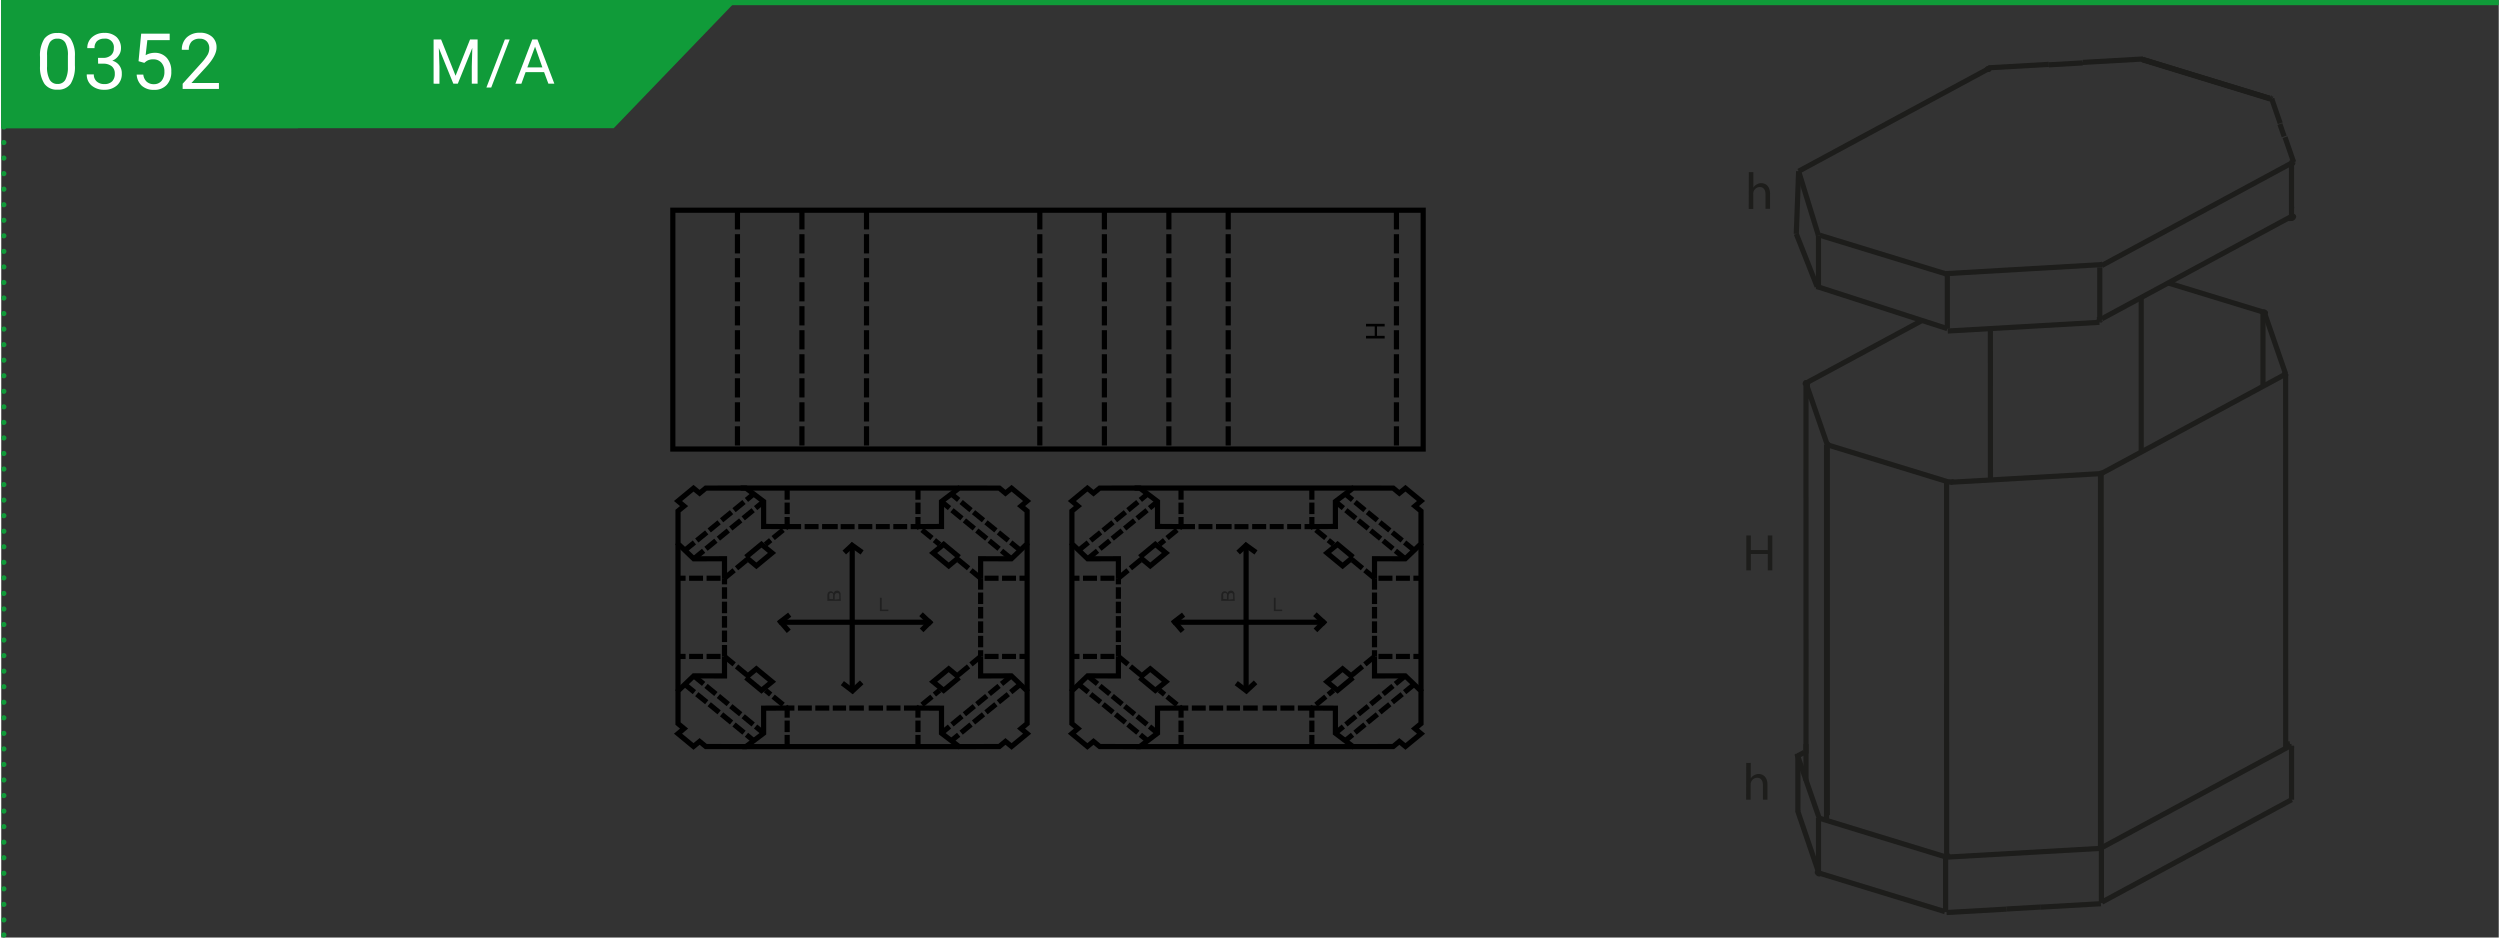 <?xml version="1.0"?>
<svg xmlns="http://www.w3.org/2000/svg" xmlns:xlink="http://www.w3.org/1999/xlink" width="320" height="120" viewBox="0 0 481.89 180.89"><rect x="0" y="0" width="481.89" height="180.89" fill="#333333" stroke="none"/><defs><style>.cls-1,.cls-12,.cls-3,.cls-5,.cls-6,.cls-7{fill:none;}.cls-2{fill:#109b39;}.cls-3,.cls-5,.cls-6{stroke:#109b39;}.cls-4{fill:#fff;}.cls-5,.cls-6{stroke-linecap:round;}.cls-12,.cls-5,.cls-6{stroke-linejoin:round;}.cls-5{stroke-dasharray:0 3;}.cls-7{stroke:#000;stroke-miterlimit:10;}.cls-8{fill-rule:evenodd;}.cls-9{clip-path:url(#clip-path);}.cls-10{fill:#202020;}.cls-11{clip-path:url(#clip-path-2);}.cls-12{stroke:#1d1d1b;}.cls-13{fill:#1d1d1b;}</style><clipPath id="clip-path"><rect class="cls-1" x="124.58" y="35.56" width="154.78" height="113.5"/></clipPath><clipPath id="clip-path-2"><rect class="cls-1" x="336.69" y="10.87" width="106.15" height="165.7"/></clipPath></defs><g id="Ebene_2" data-name="Ebene 2"><g id="Ebene_1-2" data-name="Ebene 1"><polygon class="cls-2" points="0 0 0 24.73 118.18 24.73 141.98 0 0 0"/><line class="cls-3" y1="0.5" x2="481.89" y2="0.5"/><polygon class="cls-2" points="0 0 0 24.73 57.25 24.73 81.05 0 0 0"/><path class="cls-4" d="M84.87,7.62l2.79,7,2.79-7h1.46v8.53H90.79V12.83l.1-3.59-2.8,6.91h-.86l-2.8-6.89.12,3.57v3.32H83.42V7.62Z"/><path class="cls-4" d="M94.54,16.89h-.93l3.56-9.27h.93Z"/><path class="cls-4" d="M104.74,13.92h-3.57l-.81,2.23H99.2l3.26-8.53h1l3.26,8.53h-1.15ZM101.51,13h2.9L103,9Z"/><line class="cls-5" x1="0.5" y1="3.5" x2="0.5" y2="178.89"/><path class="cls-6" d="M.5,180.39h0M.5.5h0"/><path class="cls-4" d="M14.21,12.61a6.24,6.24,0,0,1-.81,3.54,2.89,2.89,0,0,1-2.54,1.15,2.9,2.9,0,0,1-2.53-1.13,5.85,5.85,0,0,1-.85-3.38V11a6.05,6.05,0,0,1,.81-3.49,2.94,2.94,0,0,1,2.55-1.14,2.93,2.93,0,0,1,2.54,1.1,5.82,5.82,0,0,1,.83,3.4Zm-1.35-1.85a4.86,4.86,0,0,0-.49-2.51,1.65,1.65,0,0,0-1.53-.79,1.63,1.63,0,0,0-1.51.78,4.85,4.85,0,0,0-.49,2.41v2.17a5,5,0,0,0,.5,2.55,1.66,1.66,0,0,0,1.52.83,1.64,1.64,0,0,0,1.49-.78A5,5,0,0,0,12.86,13Z"/><path class="cls-4" d="M18.67,11.17h1a2.24,2.24,0,0,0,1.51-.51,1.71,1.71,0,0,0,.54-1.33,1.65,1.65,0,0,0-1.86-1.87,2,2,0,0,0-1.41.5A1.8,1.8,0,0,0,18,9.29H16.6a2.72,2.72,0,0,1,.92-2.11,3.42,3.42,0,0,1,2.36-.83,3.33,3.33,0,0,1,2.36.79,2.91,2.91,0,0,1,.86,2.22,2.32,2.32,0,0,1-.45,1.35,2.72,2.72,0,0,1-1.23,1,2.46,2.46,0,0,1,1.84,2.49,2.89,2.89,0,0,1-.94,2.28,3.5,3.5,0,0,1-2.44.84,3.61,3.61,0,0,1-2.44-.81,2.69,2.69,0,0,1-.94-2.15h1.36a1.76,1.76,0,0,0,.55,1.35,2.09,2.09,0,0,0,1.47.51,2,2,0,0,0,1.51-.52,2,2,0,0,0,.52-1.47,1.78,1.78,0,0,0-.58-1.43,2.49,2.49,0,0,0-1.64-.51h-1Z"/><path class="cls-4" d="M26.49,11.81,27,6.49H32.5V7.74H28.19l-.33,2.91a3.55,3.55,0,0,1,1.78-.46,3,3,0,0,1,2.32,1,3.8,3.8,0,0,1,.85,2.61,3.59,3.59,0,0,1-.89,2.59,3.2,3.2,0,0,1-2.48.95,3.4,3.4,0,0,1-2.31-.78,3.19,3.19,0,0,1-1-2.17h1.28a2.15,2.15,0,0,0,.66,1.38,2,2,0,0,0,1.39.47,1.83,1.83,0,0,0,1.48-.65,2.68,2.68,0,0,0,.54-1.78,2.45,2.45,0,0,0-.58-1.71,2,2,0,0,0-1.55-.65,2.21,2.21,0,0,0-1.39.39l-.36.29Z"/><path class="cls-4" d="M42,17.16H35v-1l3.7-4.1a9.19,9.19,0,0,0,1.13-1.51,2.62,2.62,0,0,0,.31-1.21A1.92,1.92,0,0,0,39.67,8a1.76,1.76,0,0,0-1.34-.53A2.13,2.13,0,0,0,36.75,8a2.24,2.24,0,0,0-.56,1.61H34.84a3.17,3.17,0,0,1,.95-2.39,3.54,3.54,0,0,1,2.54-.9,3.38,3.38,0,0,1,2.35.78,2.67,2.67,0,0,1,.86,2.07q0,1.58-2,3.75l-2.85,3.1H42Z"/><rect class="cls-7" x="129.58" y="40.56" width="144.78" height="46.08"/><line class="cls-7" x1="236.74" y1="40.56" x2="236.74" y2="44.27"/><line class="cls-7" x1="236.74" y1="45.19" x2="236.74" y2="48.9"/><line class="cls-7" x1="236.74" y1="49.81" x2="236.74" y2="53.52"/><line class="cls-7" x1="236.74" y1="54.45" x2="236.74" y2="58.15"/><line class="cls-7" x1="236.74" y1="59.08" x2="236.74" y2="62.79"/><line class="cls-7" x1="236.74" y1="63.71" x2="236.74" y2="67.42"/><line class="cls-7" x1="236.74" y1="68.35" x2="236.74" y2="72.06"/><line class="cls-7" x1="236.74" y1="72.98" x2="236.74" y2="76.69"/><line class="cls-7" x1="236.74" y1="77.62" x2="236.74" y2="81.33"/><line class="cls-7" x1="236.74" y1="82.25" x2="236.74" y2="85.96"/><line class="cls-7" x1="269.2" y1="40.56" x2="269.2" y2="44.27"/><line class="cls-7" x1="269.2" y1="45.19" x2="269.2" y2="48.9"/><line class="cls-7" x1="269.2" y1="49.81" x2="269.2" y2="53.52"/><line class="cls-7" x1="269.2" y1="54.45" x2="269.2" y2="58.15"/><line class="cls-7" x1="269.2" y1="59.08" x2="269.2" y2="62.79"/><line class="cls-7" x1="269.2" y1="63.71" x2="269.2" y2="67.42"/><line class="cls-7" x1="269.2" y1="68.35" x2="269.2" y2="72.06"/><line class="cls-7" x1="269.2" y1="72.98" x2="269.2" y2="76.69"/><line class="cls-7" x1="269.2" y1="77.62" x2="269.2" y2="81.33"/><line class="cls-7" x1="269.2" y1="82.25" x2="269.2" y2="85.96"/><line class="cls-7" x1="225.29" y1="40.56" x2="225.29" y2="44.27"/><line class="cls-7" x1="225.29" y1="45.19" x2="225.29" y2="48.9"/><line class="cls-7" x1="225.29" y1="49.81" x2="225.29" y2="53.52"/><line class="cls-7" x1="225.29" y1="54.45" x2="225.29" y2="58.15"/><line class="cls-7" x1="225.29" y1="59.08" x2="225.29" y2="62.79"/><line class="cls-7" x1="225.29" y1="63.71" x2="225.29" y2="67.42"/><line class="cls-7" x1="225.29" y1="68.35" x2="225.29" y2="72.06"/><line class="cls-7" x1="225.29" y1="72.98" x2="225.29" y2="76.69"/><line class="cls-7" x1="225.29" y1="77.62" x2="225.29" y2="81.33"/><line class="cls-7" x1="225.29" y1="82.25" x2="225.29" y2="85.96"/><line class="cls-7" x1="212.85" y1="40.56" x2="212.85" y2="44.27"/><line class="cls-7" x1="212.85" y1="45.19" x2="212.85" y2="48.9"/><line class="cls-7" x1="212.85" y1="49.81" x2="212.85" y2="53.52"/><line class="cls-7" x1="212.85" y1="54.45" x2="212.85" y2="58.15"/><line class="cls-7" x1="212.85" y1="59.08" x2="212.85" y2="62.79"/><line class="cls-7" x1="212.85" y1="63.71" x2="212.85" y2="67.42"/><line class="cls-7" x1="212.85" y1="68.35" x2="212.85" y2="72.06"/><line class="cls-7" x1="212.85" y1="72.98" x2="212.85" y2="76.69"/><line class="cls-7" x1="212.85" y1="77.62" x2="212.85" y2="81.33"/><line class="cls-7" x1="212.85" y1="82.25" x2="212.85" y2="85.96"/><line class="cls-7" x1="200.39" y1="40.56" x2="200.39" y2="44.27"/><line class="cls-7" x1="200.39" y1="45.19" x2="200.39" y2="48.9"/><line class="cls-7" x1="200.39" y1="49.81" x2="200.39" y2="53.52"/><line class="cls-7" x1="200.39" y1="54.45" x2="200.39" y2="58.15"/><line class="cls-7" x1="200.39" y1="59.08" x2="200.39" y2="62.79"/><line class="cls-7" x1="200.39" y1="63.71" x2="200.39" y2="67.42"/><line class="cls-7" x1="200.39" y1="68.35" x2="200.39" y2="72.06"/><line class="cls-7" x1="200.39" y1="72.98" x2="200.39" y2="76.69"/><line class="cls-7" x1="200.39" y1="77.62" x2="200.39" y2="81.33"/><line class="cls-7" x1="200.39" y1="82.25" x2="200.39" y2="85.96"/><line class="cls-7" x1="166.95" y1="40.56" x2="166.95" y2="44.27"/><line class="cls-7" x1="166.95" y1="45.19" x2="166.95" y2="48.9"/><line class="cls-7" x1="166.95" y1="49.81" x2="166.95" y2="53.52"/><line class="cls-7" x1="166.95" y1="54.45" x2="166.95" y2="58.15"/><line class="cls-7" x1="166.95" y1="59.08" x2="166.95" y2="62.79"/><line class="cls-7" x1="166.95" y1="63.71" x2="166.95" y2="67.42"/><line class="cls-7" x1="166.95" y1="68.35" x2="166.95" y2="72.06"/><line class="cls-7" x1="166.95" y1="72.98" x2="166.95" y2="76.69"/><line class="cls-7" x1="166.95" y1="77.62" x2="166.95" y2="81.33"/><line class="cls-7" x1="166.95" y1="82.25" x2="166.95" y2="85.96"/><line class="cls-7" x1="154.49" y1="40.56" x2="154.49" y2="44.27"/><line class="cls-7" x1="154.49" y1="45.19" x2="154.49" y2="48.9"/><line class="cls-7" x1="154.49" y1="49.81" x2="154.49" y2="53.52"/><line class="cls-7" x1="154.49" y1="54.45" x2="154.49" y2="58.15"/><line class="cls-7" x1="154.49" y1="59.08" x2="154.49" y2="62.79"/><line class="cls-7" x1="154.49" y1="63.71" x2="154.49" y2="67.42"/><line class="cls-7" x1="154.49" y1="68.35" x2="154.49" y2="72.06"/><line class="cls-7" x1="154.49" y1="72.98" x2="154.49" y2="76.69"/><line class="cls-7" x1="154.49" y1="77.62" x2="154.49" y2="81.33"/><line class="cls-7" x1="154.49" y1="82.25" x2="154.49" y2="85.96"/><line class="cls-7" x1="142.05" y1="40.56" x2="142.05" y2="44.27"/><line class="cls-7" x1="142.05" y1="45.19" x2="142.05" y2="48.9"/><line class="cls-7" x1="142.05" y1="49.81" x2="142.05" y2="53.52"/><line class="cls-7" x1="142.05" y1="54.45" x2="142.05" y2="58.15"/><line class="cls-7" x1="142.05" y1="59.08" x2="142.05" y2="62.79"/><line class="cls-7" x1="142.05" y1="63.71" x2="142.05" y2="67.42"/><line class="cls-7" x1="142.05" y1="68.35" x2="142.05" y2="72.06"/><line class="cls-7" x1="142.05" y1="72.98" x2="142.05" y2="76.69"/><line class="cls-7" x1="142.05" y1="77.62" x2="142.05" y2="81.33"/><line class="cls-7" x1="142.05" y1="82.25" x2="142.05" y2="85.96"/><polygon class="cls-8" points="263.33 65.31 266.93 65.31 266.93 64.8 265.45 64.8 265.45 62.99 266.93 62.99 266.93 62.48 263.33 62.48 263.33 62.99 265.01 62.99 265.01 64.8 263.33 64.8 263.33 65.31"/><line class="cls-7" x1="143.77" y1="130.15" x2="141.87" y2="128.58"/><polyline class="cls-7" points="141.41 128.19 139.55 126.66 139.46 126.66"/><line class="cls-7" x1="138.79" y1="126.66" x2="136.09" y2="126.66"/><line class="cls-7" x1="135.41" y1="126.66" x2="132.72" y2="126.66"/><line class="cls-7" x1="132.04" y1="126.66" x2="130.58" y2="126.66"/><line class="cls-7" x1="151.64" y1="144.03" x2="151.64" y2="141.8"/><line class="cls-7" x1="151.64" y1="141.26" x2="151.64" y2="139.03"/><polyline class="cls-7" points="151.64 138.47 151.64 136.62 151.32 136.36"/><line class="cls-7" x1="150.86" y1="135.98" x2="148.94" y2="134.41"/><line class="cls-7" x1="148.46" y1="134.01" x2="147.46" y2="133.18"/><line class="cls-7" x1="131.83" y1="131.99" x2="133.74" y2="133.55"/><line class="cls-7" x1="134.2" y1="133.94" x2="136.12" y2="135.49"/><line class="cls-7" x1="136.6" y1="135.88" x2="138.51" y2="137.45"/><line class="cls-7" x1="138.99" y1="137.83" x2="140.91" y2="139.4"/><line class="cls-7" x1="141.39" y1="139.79" x2="143.31" y2="141.37"/><line class="cls-7" x1="143.79" y1="141.77" x2="145.18" y2="142.92"/><line class="cls-7" x1="133.62" y1="130.4" x2="135.52" y2="131.96"/><line class="cls-7" x1="135.98" y1="132.34" x2="137.89" y2="133.91"/><line class="cls-7" x1="138.37" y1="134.29" x2="140.28" y2="135.87"/><line class="cls-7" x1="140.76" y1="136.25" x2="142.68" y2="137.82"/><line class="cls-7" x1="143.16" y1="138.2" x2="145.08" y2="139.79"/><line class="cls-7" x1="145.55" y1="140.18" x2="147.1" y2="141.46"/><line class="cls-7" x1="184.74" y1="130.15" x2="186.64" y2="128.58"/><polyline class="cls-7" points="187.11 128.19 188.97 126.66 189.06 126.66"/><line class="cls-7" x1="189.73" y1="126.66" x2="192.43" y2="126.66"/><line class="cls-7" x1="193.1" y1="126.66" x2="195.8" y2="126.66"/><line class="cls-7" x1="196.47" y1="126.66" x2="197.94" y2="126.66"/><line class="cls-7" x1="176.88" y1="144.03" x2="176.88" y2="141.8"/><line class="cls-7" x1="176.88" y1="141.26" x2="176.88" y2="139.03"/><polyline class="cls-7" points="176.88 138.47 176.88 136.62 177.19 136.36"/><line class="cls-7" x1="177.66" y1="135.98" x2="179.58" y2="134.41"/><line class="cls-7" x1="180.05" y1="134.01" x2="181.06" y2="133.18"/><line class="cls-7" x1="196.68" y1="131.99" x2="194.78" y2="133.55"/><line class="cls-7" x1="194.31" y1="133.94" x2="192.4" y2="135.49"/><line class="cls-7" x1="191.92" y1="135.88" x2="190" y2="137.45"/><line class="cls-7" x1="189.52" y1="137.83" x2="187.6" y2="139.4"/><line class="cls-7" x1="187.12" y1="139.79" x2="185.21" y2="141.37"/><line class="cls-7" x1="184.73" y1="141.77" x2="183.33" y2="142.92"/><line class="cls-7" x1="194.9" y1="130.4" x2="193" y2="131.96"/><line class="cls-7" x1="192.53" y1="132.34" x2="190.63" y2="133.91"/><line class="cls-7" x1="190.15" y1="134.29" x2="188.23" y2="135.87"/><line class="cls-7" x1="187.75" y1="136.25" x2="185.84" y2="137.82"/><line class="cls-7" x1="185.36" y1="138.2" x2="183.44" y2="139.79"/><line class="cls-7" x1="182.96" y1="140.18" x2="181.42" y2="141.46"/><line class="cls-7" x1="184.74" y1="108.08" x2="186.64" y2="109.65"/><polyline class="cls-7" points="187.11 110.03 188.97 111.57 189.06 111.57"/><line class="cls-7" x1="189.73" y1="111.57" x2="192.43" y2="111.57"/><line class="cls-7" x1="193.1" y1="111.57" x2="195.8" y2="111.57"/><line class="cls-7" x1="196.47" y1="111.57" x2="197.94" y2="111.57"/><line class="cls-7" x1="176.88" y1="94.2" x2="176.88" y2="96.42"/><line class="cls-7" x1="176.88" y1="96.97" x2="176.88" y2="99.19"/><polyline class="cls-7" points="176.88 99.75 176.88 101.61 177.19 101.87"/><line class="cls-7" x1="177.66" y1="102.25" x2="179.58" y2="103.82"/><line class="cls-7" x1="180.05" y1="104.22" x2="181.06" y2="105.05"/><line class="cls-7" x1="196.68" y1="106.23" x2="194.78" y2="104.67"/><line class="cls-7" x1="194.31" y1="104.29" x2="192.4" y2="102.73"/><line class="cls-7" x1="191.92" y1="102.35" x2="190" y2="100.78"/><line class="cls-7" x1="189.52" y1="100.39" x2="187.6" y2="98.82"/><line class="cls-7" x1="187.12" y1="98.44" x2="185.21" y2="96.86"/><line class="cls-7" x1="184.73" y1="96.46" x2="183.33" y2="95.31"/><line class="cls-7" x1="194.9" y1="107.83" x2="193" y2="106.27"/><line class="cls-7" x1="192.53" y1="105.89" x2="190.63" y2="104.32"/><line class="cls-7" x1="190.15" y1="103.93" x2="188.23" y2="102.36"/><line class="cls-7" x1="187.75" y1="101.98" x2="185.84" y2="100.41"/><line class="cls-7" x1="185.36" y1="100.02" x2="183.44" y2="98.44"/><line class="cls-7" x1="182.96" y1="98.04" x2="181.42" y2="96.77"/><line class="cls-7" x1="143.77" y1="108.08" x2="141.87" y2="109.65"/><polyline class="cls-7" points="141.41 110.03 139.55 111.57 139.46 111.57"/><line class="cls-7" x1="138.79" y1="111.57" x2="136.09" y2="111.57"/><line class="cls-7" x1="135.41" y1="111.57" x2="132.72" y2="111.57"/><line class="cls-7" x1="132.04" y1="111.57" x2="130.58" y2="111.57"/><line class="cls-7" x1="151.64" y1="94.2" x2="151.64" y2="96.42"/><line class="cls-7" x1="151.64" y1="96.97" x2="151.64" y2="99.19"/><polyline class="cls-7" points="151.64 99.75 151.64 101.61 151.32 101.87"/><line class="cls-7" x1="150.86" y1="102.25" x2="148.94" y2="103.82"/><line class="cls-7" x1="148.46" y1="104.22" x2="147.46" y2="105.05"/><line class="cls-7" x1="131.83" y1="106.23" x2="133.74" y2="104.67"/><line class="cls-7" x1="134.2" y1="104.29" x2="136.12" y2="102.73"/><line class="cls-7" x1="136.6" y1="102.35" x2="138.51" y2="100.78"/><line class="cls-7" x1="138.99" y1="100.39" x2="140.91" y2="98.82"/><line class="cls-7" x1="141.39" y1="98.44" x2="143.31" y2="96.86"/><line class="cls-7" x1="143.79" y1="96.46" x2="145.18" y2="95.31"/><line class="cls-7" x1="133.62" y1="107.83" x2="135.52" y2="106.27"/><line class="cls-7" x1="135.98" y1="105.89" x2="137.89" y2="104.32"/><line class="cls-7" x1="138.37" y1="103.93" x2="140.28" y2="102.36"/><line class="cls-7" x1="140.76" y1="101.98" x2="142.68" y2="100.41"/><line class="cls-7" x1="143.16" y1="100.02" x2="145.08" y2="98.44"/><line class="cls-7" x1="145.55" y1="98.04" x2="147.1" y2="96.77"/><line class="cls-7" x1="176.88" y1="136.62" x2="174.18" y2="136.62"/><line class="cls-7" x1="173.51" y1="136.62" x2="170.81" y2="136.62"/><line class="cls-7" x1="170.14" y1="136.62" x2="167.37" y2="136.62"/><line class="cls-7" x1="159.77" y1="136.62" x2="157.07" y2="136.62"/><line class="cls-7" x1="156.4" y1="136.62" x2="153.72" y2="136.62"/><line class="cls-7" x1="153.04" y1="136.62" x2="151.64" y2="136.62"/><line class="cls-7" x1="188.97" y1="111.55" x2="188.97" y2="113.77"/><line class="cls-7" x1="188.97" y1="114.33" x2="188.97" y2="116.55"/><line class="cls-7" x1="188.97" y1="117.11" x2="188.97" y2="119.34"/><line class="cls-7" x1="188.97" y1="119.89" x2="188.97" y2="122.12"/><line class="cls-7" x1="188.97" y1="122.68" x2="188.97" y2="124.9"/><line class="cls-7" x1="188.97" y1="125.46" x2="188.97" y2="126.66"/><line class="cls-7" x1="151.64" y1="101.61" x2="154.33" y2="101.61"/><line class="cls-7" x1="155.01" y1="101.61" x2="157.7" y2="101.61"/><line class="cls-7" x1="165.36" y1="101.61" x2="168.07" y2="101.61"/><line class="cls-7" x1="168.75" y1="101.61" x2="171.44" y2="101.61"/><line class="cls-7" x1="172.12" y1="101.61" x2="174.8" y2="101.61"/><line class="cls-7" x1="175.47" y1="101.61" x2="176.88" y2="101.61"/><line class="cls-7" x1="139.55" y1="126.66" x2="139.55" y2="124.45"/><line class="cls-7" x1="139.55" y1="123.89" x2="139.55" y2="121.66"/><line class="cls-7" x1="139.55" y1="121.11" x2="139.55" y2="118.88"/><line class="cls-7" x1="139.55" y1="118.32" x2="139.55" y2="116.09"/><line class="cls-7" x1="139.55" y1="115.54" x2="139.55" y2="113.31"/><line class="cls-7" x1="139.55" y1="112.75" x2="139.55" y2="111.55"/><polyline class="cls-7" points="139.55 126.67 139.55 130.42 133.62 130.41 130.58 133.32 130.58 139.61 131.75 140.58 130.58 141.56 133.57 144.03 134.75 143.06 135.94 144.04 143.68 144.06 147.1 141.47 147.1 136.64 151.64 136.62"/><polyline class="cls-7" points="143.68 130.73 146.68 133.21 148.72 131.54 145.7 129.05 143.68 130.73"/><polyline class="cls-7" points="188.97 126.67 188.97 130.42 194.9 130.41 197.94 133.32 197.94 139.61 196.77 140.58 197.94 141.56 194.94 144.03 193.76 143.06 192.58 144.04 184.83 144.06 181.42 141.47 181.42 136.64 176.88 136.62"/><polyline class="cls-7" points="184.83 130.73 181.84 133.21 179.8 131.54 182.81 129.05 184.83 130.73"/><polyline class="cls-7" points="188.97 111.55 188.97 107.81 194.9 107.82 197.94 104.91 197.94 98.61 196.77 97.65 197.94 96.67 194.94 94.2 193.76 95.16 192.58 94.18 184.83 94.17 181.42 96.76 181.42 101.58 176.88 101.61"/><polyline class="cls-7" points="184.83 107.5 181.84 105.02 179.8 106.69 182.81 109.18 184.83 107.5"/><polyline class="cls-7" points="139.55 111.55 139.55 107.81 133.62 107.82 130.58 104.91 130.58 98.61 131.75 97.65 130.58 96.67 133.57 94.2 134.75 95.16 135.94 94.18 143.68 94.17 147.1 96.76 147.1 101.58 151.64 101.61"/><polyline class="cls-7" points="143.68 107.5 146.68 105.02 148.72 106.69 145.7 109.18 143.68 107.5"/><line class="cls-7" x1="184.83" y1="144.06" x2="142.96" y2="144.06"/><line class="cls-7" x1="197.94" y1="104.91" x2="197.94" y2="133.32"/><line class="cls-7" x1="142.66" y1="94.17" x2="184.83" y2="94.17"/><line class="cls-7" x1="130.58" y1="133.32" x2="130.58" y2="104.91"/><g class="cls-9"><path class="cls-10" d="M162,115.94H159.4v-1a1.26,1.26,0,0,1,.08-.48.6.6,0,0,1,.24-.28.61.61,0,0,1,.34-.1.56.56,0,0,1,.31.09.64.64,0,0,1,.24.27.76.76,0,0,1,.24-.36.65.65,0,0,1,.39-.12.8.8,0,0,1,.34.07.78.78,0,0,1,.24.19,1,1,0,0,1,.13.29,2.27,2.27,0,0,1,0,.41Zm-1.5-.34V115a1.31,1.31,0,0,0,0-.33.33.33,0,0,0-.36-.26.46.46,0,0,0-.23.06.3.3,0,0,0-.13.18,1.17,1.17,0,0,0,0,.39v.52Zm1.19,0V115a1.29,1.29,0,0,0,0-.23.52.52,0,0,0-.07-.2.35.35,0,0,0-.14-.13.54.54,0,0,0-.22,0,.41.41,0,0,0-.25.07.36.36,0,0,0-.15.21,1.2,1.2,0,0,0-.05.38v.6Z"/><polygon class="cls-10" points="169.54 117.92 169.54 115.33 169.89 115.33 169.89 117.62 171.16 117.62 171.16 117.92 169.54 117.92"/><line class="cls-7" x1="164.19" y1="105.67" x2="164.19" y2="133.09"/><line class="cls-7" x1="163.83" y1="104.96" x2="166.1" y2="106.59"/><line class="cls-7" x1="164.44" y1="104.96" x2="162.66" y2="106.61"/><line class="cls-7" x1="163.94" y1="133.59" x2="166.02" y2="131.66"/><line class="cls-7" x1="164.56" y1="133.53" x2="162.29" y2="131.81"/><line class="cls-7" x1="150.51" y1="120.06" x2="179.09" y2="120.06"/><line class="cls-7" x1="179.5" y1="120.42" x2="177.47" y2="118.51"/><line class="cls-7" x1="179.48" y1="119.73" x2="177.58" y2="121.63"/><line class="cls-7" x1="149.98" y1="120.26" x2="152.13" y2="118.6"/><line class="cls-7" x1="150.11" y1="119.66" x2="151.95" y2="121.81"/><line class="cls-7" x1="158.38" y1="101.61" x2="161.4" y2="101.61"/><line class="cls-7" x1="163.01" y1="136.62" x2="160.44" y2="136.62"/><line class="cls-7" x1="166.44" y1="136.62" x2="163.63" y2="136.62"/><line class="cls-7" x1="161.96" y1="101.62" x2="164.65" y2="101.62"/><line class="cls-7" x1="219.77" y1="130.15" x2="217.87" y2="128.58"/><polyline class="cls-7" points="217.41 128.19 215.55 126.66 215.46 126.66"/><line class="cls-7" x1="214.79" y1="126.66" x2="212.09" y2="126.66"/><line class="cls-7" x1="211.42" y1="126.66" x2="208.72" y2="126.66"/><line class="cls-7" x1="208.04" y1="126.66" x2="206.58" y2="126.66"/><line class="cls-7" x1="227.64" y1="144.03" x2="227.64" y2="141.8"/><line class="cls-7" x1="227.64" y1="141.26" x2="227.64" y2="139.03"/><polyline class="cls-7" points="227.64 138.47 227.64 136.62 227.32 136.36"/><line class="cls-7" x1="226.86" y1="135.98" x2="224.94" y2="134.41"/><line class="cls-7" x1="224.46" y1="134.01" x2="223.46" y2="133.18"/><line class="cls-7" x1="207.83" y1="131.99" x2="209.74" y2="133.55"/><line class="cls-7" x1="210.2" y1="133.94" x2="212.12" y2="135.49"/><line class="cls-7" x1="212.6" y1="135.88" x2="214.51" y2="137.45"/><line class="cls-7" x1="214.99" y1="137.83" x2="216.91" y2="139.4"/><line class="cls-7" x1="217.39" y1="139.79" x2="219.31" y2="141.37"/><line class="cls-7" x1="219.79" y1="141.77" x2="221.18" y2="142.92"/><line class="cls-7" x1="209.62" y1="130.4" x2="211.52" y2="131.96"/><line class="cls-7" x1="211.98" y1="132.34" x2="213.89" y2="133.91"/><line class="cls-7" x1="214.36" y1="134.29" x2="216.28" y2="135.87"/><line class="cls-7" x1="216.76" y1="136.25" x2="218.68" y2="137.82"/><line class="cls-7" x1="219.16" y1="138.2" x2="221.08" y2="139.79"/><line class="cls-7" x1="221.56" y1="140.18" x2="223.1" y2="141.46"/><line class="cls-7" x1="260.74" y1="130.15" x2="262.64" y2="128.58"/><polyline class="cls-7" points="263.11 128.19 264.97 126.66 265.06 126.66"/><line class="cls-7" x1="265.73" y1="126.66" x2="268.43" y2="126.66"/><line class="cls-7" x1="269.1" y1="126.66" x2="271.8" y2="126.66"/><line class="cls-7" x1="272.47" y1="126.66" x2="273.94" y2="126.66"/><line class="cls-7" x1="252.88" y1="144.03" x2="252.88" y2="141.8"/><line class="cls-7" x1="252.88" y1="141.26" x2="252.88" y2="139.03"/><polyline class="cls-7" points="252.88 138.47 252.88 136.62 253.19 136.36"/><line class="cls-7" x1="253.66" y1="135.98" x2="255.57" y2="134.41"/><line class="cls-7" x1="256.05" y1="134.01" x2="257.06" y2="133.18"/><line class="cls-7" x1="272.68" y1="131.99" x2="270.78" y2="133.55"/><line class="cls-7" x1="270.31" y1="133.94" x2="268.4" y2="135.49"/><line class="cls-7" x1="267.92" y1="135.88" x2="266" y2="137.45"/><line class="cls-7" x1="265.52" y1="137.83" x2="263.6" y2="139.4"/><line class="cls-7" x1="263.12" y1="139.79" x2="261.21" y2="141.37"/><line class="cls-7" x1="260.73" y1="141.77" x2="259.33" y2="142.92"/><line class="cls-7" x1="270.9" y1="130.4" x2="269" y2="131.96"/><line class="cls-7" x1="268.53" y1="132.34" x2="266.63" y2="133.91"/><line class="cls-7" x1="266.15" y1="134.29" x2="264.23" y2="135.87"/><line class="cls-7" x1="263.76" y1="136.25" x2="261.84" y2="137.82"/><line class="cls-7" x1="261.36" y1="138.2" x2="259.44" y2="139.79"/><line class="cls-7" x1="258.96" y1="140.18" x2="257.42" y2="141.46"/><line class="cls-7" x1="260.74" y1="108.08" x2="262.64" y2="109.65"/><polyline class="cls-7" points="263.11 110.03 264.97 111.57 265.06 111.57"/><line class="cls-7" x1="265.73" y1="111.57" x2="268.43" y2="111.57"/><line class="cls-7" x1="269.1" y1="111.57" x2="271.8" y2="111.57"/><line class="cls-7" x1="272.47" y1="111.57" x2="273.94" y2="111.57"/><line class="cls-7" x1="252.88" y1="94.2" x2="252.88" y2="96.42"/><line class="cls-7" x1="252.88" y1="96.97" x2="252.88" y2="99.19"/><polyline class="cls-7" points="252.88 99.75 252.88 101.61 253.19 101.87"/><line class="cls-7" x1="253.66" y1="102.25" x2="255.57" y2="103.82"/><line class="cls-7" x1="256.05" y1="104.22" x2="257.06" y2="105.05"/><line class="cls-7" x1="272.68" y1="106.23" x2="270.78" y2="104.67"/><line class="cls-7" x1="270.31" y1="104.29" x2="268.4" y2="102.73"/><line class="cls-7" x1="267.92" y1="102.35" x2="266" y2="100.78"/><line class="cls-7" x1="265.52" y1="100.39" x2="263.6" y2="98.82"/><line class="cls-7" x1="263.12" y1="98.44" x2="261.21" y2="96.86"/><line class="cls-7" x1="260.73" y1="96.46" x2="259.33" y2="95.31"/><line class="cls-7" x1="270.9" y1="107.83" x2="269" y2="106.27"/><line class="cls-7" x1="268.53" y1="105.89" x2="266.63" y2="104.32"/><line class="cls-7" x1="266.15" y1="103.93" x2="264.23" y2="102.36"/><line class="cls-7" x1="263.76" y1="101.98" x2="261.84" y2="100.41"/><line class="cls-7" x1="261.36" y1="100.02" x2="259.44" y2="98.44"/><line class="cls-7" x1="258.96" y1="98.04" x2="257.42" y2="96.77"/><line class="cls-7" x1="219.77" y1="108.08" x2="217.87" y2="109.65"/><polyline class="cls-7" points="217.41 110.03 215.55 111.57 215.46 111.57"/><line class="cls-7" x1="214.79" y1="111.57" x2="212.09" y2="111.57"/><line class="cls-7" x1="211.42" y1="111.57" x2="208.72" y2="111.57"/><line class="cls-7" x1="208.04" y1="111.57" x2="206.58" y2="111.57"/><line class="cls-7" x1="227.64" y1="94.2" x2="227.64" y2="96.42"/><line class="cls-7" x1="227.64" y1="96.97" x2="227.64" y2="99.19"/><polyline class="cls-7" points="227.64 99.75 227.64 101.61 227.32 101.87"/><line class="cls-7" x1="226.86" y1="102.25" x2="224.94" y2="103.82"/><line class="cls-7" x1="224.46" y1="104.22" x2="223.46" y2="105.05"/><line class="cls-7" x1="207.83" y1="106.23" x2="209.74" y2="104.67"/><line class="cls-7" x1="210.2" y1="104.29" x2="212.12" y2="102.73"/><line class="cls-7" x1="212.6" y1="102.35" x2="214.51" y2="100.78"/><line class="cls-7" x1="214.99" y1="100.39" x2="216.91" y2="98.82"/><line class="cls-7" x1="217.39" y1="98.44" x2="219.31" y2="96.86"/><line class="cls-7" x1="219.79" y1="96.46" x2="221.18" y2="95.31"/><line class="cls-7" x1="209.62" y1="107.83" x2="211.52" y2="106.27"/><line class="cls-7" x1="211.98" y1="105.89" x2="213.89" y2="104.32"/><line class="cls-7" x1="214.36" y1="103.93" x2="216.28" y2="102.36"/><line class="cls-7" x1="216.76" y1="101.98" x2="218.68" y2="100.41"/><line class="cls-7" x1="219.16" y1="100.02" x2="221.08" y2="98.44"/><line class="cls-7" x1="221.56" y1="98.04" x2="223.1" y2="96.77"/><line class="cls-7" x1="252.88" y1="136.62" x2="250.18" y2="136.62"/><line class="cls-7" x1="249.51" y1="136.62" x2="246.81" y2="136.62"/><line class="cls-7" x1="246.14" y1="136.62" x2="243.38" y2="136.62"/><line class="cls-7" x1="235.77" y1="136.62" x2="233.07" y2="136.62"/><line class="cls-7" x1="232.4" y1="136.62" x2="229.72" y2="136.62"/><line class="cls-7" x1="229.04" y1="136.62" x2="227.64" y2="136.62"/><line class="cls-7" x1="264.97" y1="111.55" x2="264.97" y2="113.77"/><line class="cls-7" x1="264.97" y1="114.33" x2="264.97" y2="116.55"/><line class="cls-7" x1="264.97" y1="117.11" x2="264.97" y2="119.34"/><line class="cls-7" x1="264.97" y1="119.89" x2="264.97" y2="122.12"/><line class="cls-7" x1="264.97" y1="122.68" x2="264.97" y2="124.9"/><line class="cls-7" x1="264.97" y1="125.46" x2="264.97" y2="126.66"/><line class="cls-7" x1="227.64" y1="101.61" x2="230.33" y2="101.61"/><line class="cls-7" x1="231.01" y1="101.61" x2="233.7" y2="101.61"/><line class="cls-7" x1="241.36" y1="101.61" x2="244.07" y2="101.61"/><line class="cls-7" x1="244.75" y1="101.61" x2="247.44" y2="101.61"/><line class="cls-7" x1="248.12" y1="101.61" x2="250.8" y2="101.61"/><line class="cls-7" x1="251.47" y1="101.61" x2="252.88" y2="101.61"/><line class="cls-7" x1="215.55" y1="126.66" x2="215.55" y2="124.45"/><line class="cls-7" x1="215.55" y1="123.89" x2="215.55" y2="121.66"/><line class="cls-7" x1="215.55" y1="121.11" x2="215.55" y2="118.88"/><line class="cls-7" x1="215.55" y1="118.32" x2="215.55" y2="116.09"/><line class="cls-7" x1="215.55" y1="115.54" x2="215.55" y2="113.31"/><line class="cls-7" x1="215.55" y1="112.75" x2="215.55" y2="111.55"/><polyline class="cls-7" points="215.55 126.67 215.55 130.42 209.62 130.41 206.58 133.32 206.58 139.61 207.75 140.58 206.58 141.56 209.57 144.03 210.75 143.06 211.94 144.04 219.68 144.06 223.1 141.47 223.1 136.64 227.64 136.62"/><polyline class="cls-7" points="219.68 130.73 222.68 133.21 224.72 131.54 221.7 129.05 219.68 130.73"/><polyline class="cls-7" points="264.97 126.67 264.97 130.42 270.9 130.41 273.94 133.32 273.94 139.61 272.77 140.58 273.94 141.56 270.94 144.03 269.76 143.06 268.58 144.04 260.83 144.06 257.42 141.47 257.42 136.64 252.88 136.62"/><polyline class="cls-7" points="260.83 130.73 257.84 133.21 255.8 131.54 258.81 129.05 260.83 130.73"/><polyline class="cls-7" points="264.97 111.55 264.97 107.81 270.9 107.82 273.94 104.91 273.94 98.61 272.77 97.65 273.94 96.67 270.94 94.2 269.76 95.16 268.58 94.18 260.83 94.17 257.42 96.76 257.42 101.58 252.88 101.61"/><polyline class="cls-7" points="260.83 107.5 257.84 105.02 255.8 106.69 258.81 109.18 260.83 107.5"/><polyline class="cls-7" points="215.55 111.55 215.55 107.81 209.62 107.82 206.58 104.91 206.58 98.61 207.75 97.65 206.58 96.67 209.57 94.2 210.75 95.16 211.94 94.18 219.68 94.17 223.1 96.76 223.1 101.58 227.64 101.61"/><polyline class="cls-7" points="219.68 107.5 222.68 105.02 224.72 106.69 221.7 109.18 219.68 107.5"/><line class="cls-7" x1="260.83" y1="144.06" x2="218.96" y2="144.06"/><line class="cls-7" x1="273.94" y1="104.91" x2="273.94" y2="133.32"/><line class="cls-7" x1="218.66" y1="94.17" x2="260.83" y2="94.17"/><line class="cls-7" x1="206.58" y1="133.32" x2="206.58" y2="104.91"/><path class="cls-10" d="M238,115.94H235.4v-1a1.09,1.09,0,0,1,.08-.48.6.6,0,0,1,.24-.28.61.61,0,0,1,.34-.1.56.56,0,0,1,.31.09.64.64,0,0,1,.24.27.7.7,0,0,1,.24-.36.65.65,0,0,1,.39-.12.8.8,0,0,1,.34.07.78.78,0,0,1,.24.19,1,1,0,0,1,.13.29,2.27,2.27,0,0,1,0,.41Zm-1.5-.34V115a1.31,1.31,0,0,0,0-.33.33.33,0,0,0-.36-.26.46.46,0,0,0-.23.06.3.3,0,0,0-.13.18,1.52,1.52,0,0,0,0,.39v.52Zm1.19,0V115a1.29,1.29,0,0,0,0-.23.52.52,0,0,0-.07-.2.35.35,0,0,0-.14-.13.54.54,0,0,0-.22,0,.41.41,0,0,0-.25.07.36.36,0,0,0-.15.21,1.2,1.2,0,0,0-.05.38v.6Z"/><polygon class="cls-10" points="245.55 117.92 245.55 115.33 245.89 115.33 245.89 117.62 247.16 117.62 247.16 117.92 245.55 117.92"/><line class="cls-7" x1="240.19" y1="105.67" x2="240.19" y2="133.09"/><line class="cls-7" x1="239.83" y1="104.96" x2="242.1" y2="106.59"/><line class="cls-7" x1="240.44" y1="104.96" x2="238.66" y2="106.61"/><line class="cls-7" x1="239.94" y1="133.59" x2="242.02" y2="131.66"/><line class="cls-7" x1="240.56" y1="133.53" x2="238.29" y2="131.81"/><line class="cls-7" x1="226.51" y1="120.06" x2="255.09" y2="120.06"/><line class="cls-7" x1="255.5" y1="120.42" x2="253.47" y2="118.51"/><line class="cls-7" x1="255.48" y1="119.73" x2="253.58" y2="121.63"/><line class="cls-7" x1="225.98" y1="120.26" x2="228.13" y2="118.6"/><line class="cls-7" x1="226.11" y1="119.66" x2="227.95" y2="121.81"/><line class="cls-7" x1="234.38" y1="101.61" x2="237.4" y2="101.61"/><line class="cls-7" x1="239.01" y1="136.62" x2="236.44" y2="136.62"/><line class="cls-7" x1="242.44" y1="136.62" x2="239.63" y2="136.62"/><line class="cls-7" x1="237.95" y1="101.62" x2="240.65" y2="101.62"/></g><g class="cls-11"><line class="cls-12" x1="441.91" y1="154.31" x2="441.91" y2="143.88"/><line class="cls-12" x1="441.8" y1="143.84" x2="405.19" y2="163.61"/><line class="cls-12" x1="441.94" y1="154.29" x2="405.33" y2="174.06"/></g><line class="cls-12" x1="375.14" y1="165.33" x2="350.99" y2="157.93"/><line class="cls-12" x1="350.74" y1="168.35" x2="350.77" y2="168.47"/><line class="cls-12" x1="350.77" y1="168.47" x2="350.8" y2="168.48"/><line class="cls-12" x1="350.8" y1="168.37" x2="350.74" y2="168.35"/><line class="cls-12" x1="350.85" y1="168.55" x2="350.86" y2="168.56"/><g class="cls-11"><line class="cls-12" x1="375.03" y1="175.9" x2="350.88" y2="168.5"/></g><line class="cls-12" x1="350.83" y1="158.02" x2="346.47" y2="145.44"/><polyline class="cls-12" points="350.7 168.3 350.4 168.32 350.47 168.45 350.62 168.58 350.77 168.63 350.77 168.5"/><g class="cls-11"><line class="cls-12" x1="441.4" y1="144.06" x2="441.4" y2="143.54"/><line class="cls-12" x1="441.22" y1="143.55" x2="441.58" y2="143.53"/></g><line class="cls-12" x1="441.22" y1="143.55" x2="441.28" y2="143.4"/><g class="cls-11"><line class="cls-12" x1="441.91" y1="144.14" x2="441.94" y2="144.01"/></g><line class="cls-12" x1="375.48" y1="165" x2="375.48" y2="165.36"/><line class="cls-12" x1="375.5" y1="165.07" x2="375.5" y2="164.74"/><polyline class="cls-12" points="375.48 164.73 375.46 164.81 375.45 164.92 375.5 165.07"/><line class="cls-12" x1="375.48" y1="164.73" x2="375.5" y2="164.74"/><line class="cls-12" x1="404.77" y1="163.06" x2="404.75" y2="163.06"/><line class="cls-12" x1="375.5" y1="164.9" x2="375.56" y2="165.05"/><line class="cls-12" x1="375.56" y1="165.22" x2="375.61" y2="165.37"/><line class="cls-12" x1="375.56" y1="164.88" x2="375.56" y2="165.22"/><line class="cls-12" x1="375.56" y1="164.88" x2="375.58" y2="165"/><line class="cls-12" x1="404.85" y1="163.33" x2="404.83" y2="163.21"/><line class="cls-12" x1="375.58" y1="165" x2="375.6" y2="165.2"/><line class="cls-12" x1="404.87" y1="163.53" x2="404.85" y2="163.33"/><line class="cls-12" x1="375.6" y1="165.2" x2="375.61" y2="165.37"/><line class="cls-12" x1="375.61" y1="165.37" x2="404.88" y2="163.7"/><line class="cls-12" x1="404.88" y1="163.7" x2="404.87" y2="163.53"/><g class="cls-11"><polyline class="cls-12" points="386.94 175.39 393.51 175.01 393.53 175.01"/></g><line class="cls-12" x1="405.13" y1="174.37" x2="393.53" y2="175.03"/><g class="cls-11"><line class="cls-12" x1="386.94" y1="175.41" x2="375.34" y2="176.07"/></g><line class="cls-12" x1="350.46" y1="166.99" x2="350.64" y2="167.52"/><line class="cls-12" x1="350.64" y1="157.82" x2="350.64" y2="168.3"/><polyline class="cls-12" points="350.7 168.45 350.8 168.52 350.88 168.57"/><line class="cls-12" x1="346.66" y1="145.44" x2="346.66" y2="156.52"/><line class="cls-12" x1="404.89" y1="163.68" x2="404.88" y2="163.68"/><line class="cls-12" x1="404.87" y1="163.61" x2="404.92" y2="163.75"/><polyline class="cls-12" points="405.33 163.66 405.04 163.56 405.06 163.64 405.01 163.65 404.87 163.61"/><line class="cls-12" x1="405.04" y1="163.73" x2="404.92" y2="163.75"/><line class="cls-12" x1="405.22" y1="163.69" x2="405.04" y2="163.73"/><line class="cls-12" x1="405.33" y1="163.65" x2="405.22" y2="163.69"/><line class="cls-12" x1="405.22" y1="163.69" x2="405.22" y2="174.26"/><line class="cls-12" x1="405.04" y1="163.56" x2="405.04" y2="163.64"/><line class="cls-12" x1="375.6" y1="165.36" x2="375.47" y2="165.36"/><polyline class="cls-12" points="375.44 165.29 375.33 165.35 375.28 165.34 375.25 165.27 375.03 165.39"/><line class="cls-12" x1="375.5" y1="165.44" x2="375.44" y2="165.29"/><line class="cls-12" x1="375.5" y1="165.44" x2="375.36" y2="165.43"/><line class="cls-12" x1="375.36" y1="165.43" x2="375.16" y2="165.41"/><line class="cls-12" x1="375.16" y1="165.41" x2="375.03" y2="165.39"/><g class="cls-11"><line class="cls-12" x1="375.16" y1="175.98" x2="375.16" y2="165.41"/></g><line class="cls-12" x1="404.99" y1="91.32" x2="405.05" y2="91.47"/><polyline class="cls-12" points="405.46 91.37 405.17 91.28 405.19 91.35 405.14 91.36 405 91.32"/><line class="cls-12" x1="405.17" y1="91.44" x2="405.05" y2="91.47"/><line class="cls-12" x1="405.05" y1="91.47" x2="405.05" y2="163.57"/><line class="cls-12" x1="405.35" y1="91.4" x2="405.17" y2="91.44"/><line class="cls-12" x1="405.17" y1="91.44" x2="405.18" y2="163.61"/><line class="cls-12" x1="405.46" y1="91.37" x2="405.35" y2="91.4"/><line class="cls-12" x1="405.17" y1="91.28" x2="405.17" y2="91.36"/><line class="cls-12" x1="376.27" y1="92.93" x2="376.04" y2="93.05"/><polyline class="cls-12" points="376.51 93.1 376.46 92.95 376.35 93.01 376.3 93 376.27 92.93"/><line class="cls-12" x1="376.18" y1="93.07" x2="376.04" y2="93.05"/><line class="cls-12" x1="376.38" y1="93.09" x2="376.18" y2="93.07"/><line class="cls-12" x1="376.51" y1="93.1" x2="376.38" y2="93.09"/><line class="cls-12" x1="440.78" y1="144.39" x2="440.77" y2="72.27"/><line class="cls-12" x1="440.66" y1="72.24" x2="405.31" y2="91.32"/><line class="cls-12" x1="440.52" y1="72.19" x2="440.81" y2="72.29"/><polyline class="cls-12" points="440.93 72.09 440.56 72.12 440.71 72.16 440.7 72.18 440.52 72.19"/><line class="cls-12" x1="440.86" y1="72.23" x2="440.81" y2="72.29"/><line class="cls-12" x1="440.91" y1="72.15" x2="440.86" y2="72.23"/><line class="cls-12" x1="440.93" y1="72.09" x2="440.91" y2="72.15"/><line class="cls-12" x1="440.56" y1="72.12" x2="440.56" y2="72.19"/><line class="cls-12" x1="440.56" y1="72.21" x2="440.56" y2="72.29"/><polyline class="cls-12" points="436.5 60.36 436.87 60.34 436.81 60.29 436.7 60.22 436.62 60.17 436.4 60.29 436.58 60.28 436.61 60.3 436.5 60.36"/><line class="cls-12" x1="436.4" y1="60.29" x2="436.4" y2="74.54"/><line class="cls-12" x1="436.58" y1="60.28" x2="436.58" y2="60.32"/><line class="cls-12" x1="436.51" y1="60.23" x2="418.11" y2="54.6"/><line class="cls-12" x1="412.9" y1="57.41" x2="412.9" y2="87.23"/><line class="cls-12" x1="383.8" y1="63.4" x2="383.81" y2="92.61"/><line class="cls-12" x1="370.52" y1="61.89" x2="348.33" y2="73.86"/><line class="cls-12" x1="348.23" y1="143.58" x2="348.23" y2="150.69"/><polyline class="cls-12" points="348.43 73.99 348.29 73.94 348.3 73.92 348.48 73.91 348.19 73.82 348.14 73.87 348.09 73.95 348.07 74.01 348.22 74"/><line class="cls-12" x1="348.25" y1="74" x2="348.43" y2="73.99"/><line class="cls-12" x1="348.48" y1="74.67" x2="348.48" y2="73.91"/><line class="cls-12" x1="348.28" y1="73.99" x2="348.28" y2="74.1"/><line class="cls-12" x1="348.3" y1="74.15" x2="348.3" y2="73.99"/><line class="cls-12" x1="348.3" y1="73.95" x2="348.3" y2="73.92"/><polyline class="cls-12" points="375.36 165.34 375.35 92.88 352.48 85.87"/><polyline class="cls-12" points="352.6 85.81 352.42 85.82 352.38 85.8 352.49 85.74 352.13 85.76"/><line class="cls-12" x1="352.37" y1="85.93" x2="352.6" y2="85.81"/><line class="cls-12" x1="352.37" y1="85.93" x2="352.29" y2="85.89"/><line class="cls-12" x1="352.29" y1="85.89" x2="352.19" y2="85.81"/><line class="cls-12" x1="352.19" y1="85.81" x2="352.13" y2="85.76"/><line class="cls-12" x1="352.19" y1="158.3" x2="352.19" y2="85.81"/><line class="cls-12" x1="352.49" y1="85.82" x2="352.49" y2="85.74"/><polyline class="cls-12" points="352.34 157.28 352.34 85.83 348.22 73.92 348.23 145.38"/><line class="cls-12" x1="440.75" y1="72.1" x2="436.69" y2="60.35"/><line class="cls-12" x1="405.02" y1="91.39" x2="376.49" y2="93.03"/><line class="cls-12" x1="376.11" y1="93.02" x2="375.35" y2="92.93"/><g class="cls-11"><polyline class="cls-12" points="405.32 61.5 441.9 41.75 441.9 31.48"/></g><line class="cls-12" x1="404.92" y1="50.85" x2="404.92" y2="50.94"/><g class="cls-11"><line class="cls-12" x1="442.05" y1="31.39" x2="441.99" y2="31.24"/><line class="cls-12" x1="441.99" y1="31.24" x2="441.98" y2="31.25"/><line class="cls-12" x1="441.98" y1="31.43" x2="442.05" y2="31.39"/><line class="cls-12" x1="405.32" y1="51.22" x2="441.94" y2="31.45"/></g><line class="cls-12" x1="405.21" y1="51.1" x2="405.16" y2="51.12"/><line class="cls-12" x1="405.16" y1="51.12" x2="405.21" y2="51.27"/><g class="cls-11"><line class="cls-12" x1="441.99" y1="31.22" x2="441.87" y2="31.06"/></g><line class="cls-12" x1="405.09" y1="51.02" x2="405.14" y2="51.1"/><g class="cls-11"><line class="cls-12" x1="441.87" y1="31.06" x2="441.75" y2="30.97"/></g><line class="cls-12" x1="404.92" y1="50.85" x2="405.02" y2="50.93"/><line class="cls-12" x1="346.8" y1="33.04" x2="383.63" y2="13.16"/><line class="cls-12" x1="383.63" y1="13.16" x2="383.51" y2="13.18"/><polyline class="cls-12" points="437.79 19.06 437.78 19.05 437.69 18.96"/><line class="cls-12" x1="437.6" y1="18.96" x2="437.6" y2="19.03"/><g class="cls-11"><line class="cls-12" x1="413.25" y1="11.48" x2="413.16" y2="11.47"/><line class="cls-12" x1="413.16" y1="11.47" x2="437.6" y2="18.96"/></g><line class="cls-12" x1="437.6" y1="18.96" x2="437.69" y2="18.96"/><g class="cls-11"><line class="cls-12" x1="437.69" y1="18.96" x2="413.25" y2="11.48"/></g><line class="cls-12" x1="375.39" y1="52.63" x2="375.39" y2="52.54"/><line class="cls-12" x1="375.15" y1="52.99" x2="375.17" y2="53"/><line class="cls-12" x1="375.17" y1="53" x2="375.2" y2="52.84"/><line class="cls-12" x1="375.2" y1="52.84" x2="375.15" y2="52.82"/><line class="cls-12" x1="375.22" y1="52.81" x2="375.3" y2="52.65"/><line class="cls-12" x1="375.3" y1="52.65" x2="375.29" y2="52.65"/><line class="cls-12" x1="350.86" y1="45.38" x2="375.04" y2="52.79"/><line class="cls-12" x1="375.31" y1="52.63" x2="375.39" y2="52.54"/><line class="cls-12" x1="404.74" y1="61.8" x2="404.74" y2="61.66"/><polyline class="cls-12" points="404.81 62.01 404.74 61.8 404.52 61.81"/><line class="cls-12" x1="404.84" y1="62.19" x2="404.86" y2="62.12"/><line class="cls-12" x1="375.57" y1="63.87" x2="404.84" y2="62.19"/><line class="cls-12" x1="404.86" y1="62.12" x2="404.87" y2="62"/><line class="cls-12" x1="375.29" y1="52.97" x2="375.34" y2="53.12"/><line class="cls-12" x1="375.29" y1="52.63" x2="375.29" y2="52.97"/><line class="cls-12" x1="375.33" y1="52.95" x2="375.34" y2="53.12"/><line class="cls-12" x1="375.31" y1="52.75" x2="375.33" y2="52.95"/><line class="cls-12" x1="375.29" y1="52.63" x2="375.31" y2="52.75"/><line class="cls-12" x1="405.13" y1="51.41" x2="405.12" y2="51.25"/><line class="cls-12" x1="405.12" y1="51.25" x2="405.1" y2="51.05"/><line class="cls-12" x1="405.1" y1="51.05" x2="405.08" y2="50.93"/><g class="cls-11"><polyline class="cls-12" points="441.34 42.06 441.42 42.12 441.57 42.17 441.57 41.93"/><line class="cls-12" x1="441.57" y1="42" x2="441.94" y2="41.98"/><polyline class="cls-12" points="441.94 41.86 441.94 42.15 442.09 42.09 442.24 41.94 442.31 41.79 441.98 41.81"/><polyline class="cls-12" points="442.06 31.78 442.16 31.4 442.16 31.33"/><line class="cls-12" x1="441.9" y1="32.35" x2="441.94" y2="32.22"/></g><line class="cls-12" x1="440.49" y1="26.33" x2="439.66" y2="23.93"/><g class="cls-11"><line class="cls-12" x1="442.03" y1="41.72" x2="442.06" y2="41.81"/><line class="cls-12" x1="442.1" y1="41.8" x2="442.06" y2="41.36"/><line class="cls-12" x1="441.9" y1="41.33" x2="441.94" y2="41.43"/><line class="cls-12" x1="441.94" y1="40.21" x2="441.9" y2="39.87"/><line class="cls-12" x1="442.03" y1="31.34" x2="442.34" y2="31.32"/><line class="cls-12" x1="441.97" y1="31.01" x2="441.97" y2="31.21"/><line class="cls-12" x1="442.28" y1="31.19" x2="442.34" y2="31.32"/><line class="cls-12" x1="442.13" y1="31.06" x2="442.28" y2="31.19"/><line class="cls-12" x1="442.28" y1="31.19" x2="440.65" y2="26.47"/><line class="cls-12" x1="441.97" y1="31.01" x2="442.13" y2="31.06"/></g><line class="cls-12" x1="438.15" y1="19.21" x2="438.09" y2="19.07"/><line class="cls-12" x1="438.09" y1="19.07" x2="437.94" y2="18.94"/><line class="cls-12" x1="439.72" y1="23.79" x2="438.09" y2="19.07"/><line class="cls-12" x1="437.94" y1="18.94" x2="437.79" y2="18.89"/><line class="cls-12" x1="401.61" y1="12.14" x2="395.05" y2="12.51"/><g class="cls-11"><line class="cls-12" x1="401.66" y1="12.38" x2="401.66" y2="12.04"/><polyline class="cls-12" points="401.64 12.04 401.62 12.12 401.61 12.23 401.66 12.38"/><line class="cls-12" x1="401.64" y1="12.04" x2="401.66" y2="12.04"/><line class="cls-12" x1="401.66" y1="12.04" x2="413.26" y2="11.38"/><line class="cls-12" x1="413.26" y1="11.38" x2="413.24" y2="11.37"/></g><line class="cls-12" x1="383.47" y1="13.17" x2="383.47" y2="13.08"/><polyline class="cls-12" points="383.45 13.08 383.43 13.16 383.42 13.22"/><line class="cls-12" x1="383.45" y1="13.08" x2="383.47" y2="13.08"/><line class="cls-12" x1="383.47" y1="13.08" x2="395.07" y2="12.42"/><line class="cls-12" x1="395.07" y1="12.42" x2="395.05" y2="12.41"/><polyline class="cls-12" points="375.29 52.74 375.27 52.74 375.26 52.72"/><line class="cls-12" x1="375.49" y1="63.41" x2="375.49" y2="53.26"/><line class="cls-12" x1="375.29" y1="52.82" x2="375.15" y2="52.8"/><line class="cls-12" x1="375.15" y1="52.8" x2="375.02" y2="52.79"/><line class="cls-12" x1="404.36" y1="61.68" x2="404.91" y2="61.65"/><line class="cls-12" x1="405.32" y1="51.05" x2="405.31" y2="51.05"/><line class="cls-12" x1="404.91" y1="61.72" x2="405.03" y2="61.7"/><line class="cls-12" x1="404.91" y1="51.6" x2="404.91" y2="61.72"/><line class="cls-12" x1="405.03" y1="61.7" x2="405.21" y2="61.66"/><line class="cls-12" x1="405.21" y1="51.08" x2="405.1" y2="51.11"/><line class="cls-12" x1="405.21" y1="61.66" x2="405.32" y2="61.62"/><line class="cls-12" x1="405.32" y1="51.05" x2="405.21" y2="51.08"/><g class="cls-11"><line class="cls-12" x1="441.92" y1="31.28" x2="441.94" y2="31.29"/><line class="cls-12" x1="442.03" y1="41.72" x2="442.06" y2="41.67"/><line class="cls-12" x1="441.98" y1="41.81" x2="442.03" y2="41.72"/><line class="cls-12" x1="442.02" y1="31.17" x2="441.98" y2="31.23"/><line class="cls-12" x1="442.03" y1="31.35" x2="442.03" y2="31.17"/><line class="cls-12" x1="441.98" y1="31.23" x2="441.94" y2="31.29"/><line class="cls-12" x1="441.94" y1="41.86" x2="441.98" y2="41.81"/></g><polyline class="cls-12" points="437.83 19.06 437.75 19.01 437.71 18.98"/><line class="cls-12" x1="437.6" y1="19" x2="437.56" y2="19.02"/><g class="cls-11"><line class="cls-12" x1="413.4" y1="11.54" x2="413.25" y2="11.53"/><line class="cls-12" x1="413.42" y1="11.62" x2="413.51" y2="11.57"/><line class="cls-12" x1="413.41" y1="11.54" x2="413.4" y2="11.54"/></g><polyline class="cls-12" points="383.69 13.35 383.64 13.2 383.51 13.22"/><polyline class="cls-12" points="383.32 13.33 383.52 13.39 383.49 13.31 383.55 13.3 383.69 13.35"/><polyline class="cls-12" points="383.36 13.26 383.34 13.26 383.22 13.3 383.26 13.31"/><line class="cls-12" x1="350.63" y1="45.46" x2="350.63" y2="55.79"/><g class="cls-11"><line class="cls-12" x1="441.95" y1="31.18" x2="441.97" y2="31.18"/></g><polyline class="cls-12" points="437.85 19.06 437.71 19.07 437.17 18.9"/><line class="cls-12" x1="383.37" y1="13.34" x2="383.08" y2="13.5"/><polyline class="cls-12" points="383.56 13.17 383.45 13.18 383.46 13.21"/><g class="cls-11"><polyline class="cls-12" points="413.81 11.74 413.27 11.58 413.24 11.49"/></g><line class="cls-12" x1="401.66" y1="12.21" x2="401.73" y2="12.43"/><g class="cls-11"><line class="cls-12" x1="437.17" y1="18.9" x2="413.81" y2="11.74"/></g><line class="cls-12" x1="346.8" y1="33.04" x2="350.63" y2="45.46"/><line class="cls-12" x1="346.8" y1="33.04" x2="346.35" y2="45.12"/><line class="cls-12" x1="350.37" y1="55.3" x2="346.35" y2="45.12"/><line class="cls-12" x1="350.7" y1="168.45" x2="346.59" y2="156.37"/><line class="cls-12" x1="346.67" y1="145.81" x2="347.87" y2="145.18"/><line class="cls-12" x1="375.15" y1="52.8" x2="405.32" y2="51.05"/><line class="cls-12" x1="350.37" y1="55.3" x2="375.49" y2="63.41"/><g class="cls-11"><path class="cls-13" d="M336.69,147.21h.88v3h0a1.57,1.57,0,0,1,.63-.62,1.71,1.71,0,0,1,.9-.25c.65,0,1.69.4,1.69,2.07v2.88h-.88v-2.78c0-.79-.29-1.44-1.12-1.44a1.27,1.27,0,0,0-1.18.88,1.07,1.07,0,0,0-.06.42v2.92h-.88Z"/><path class="cls-13" d="M337.19,33.21h.88v3h0a1.57,1.57,0,0,1,.63-.62,1.71,1.71,0,0,1,.9-.25c.65,0,1.69.4,1.69,2.07v2.88h-.88V37.53c0-.79-.29-1.44-1.12-1.44a1.27,1.27,0,0,0-1.18.88,1.07,1.07,0,0,0-.06.42v2.92h-.88Z"/><polygon class="cls-13" points="337.59 103.32 337.59 106.14 340.85 106.14 340.85 103.32 341.73 103.32 341.73 110.06 340.85 110.06 340.85 106.9 337.59 106.9 337.59 110.06 336.71 110.06 336.71 103.32 337.59 103.32"/></g></g></g></svg>
